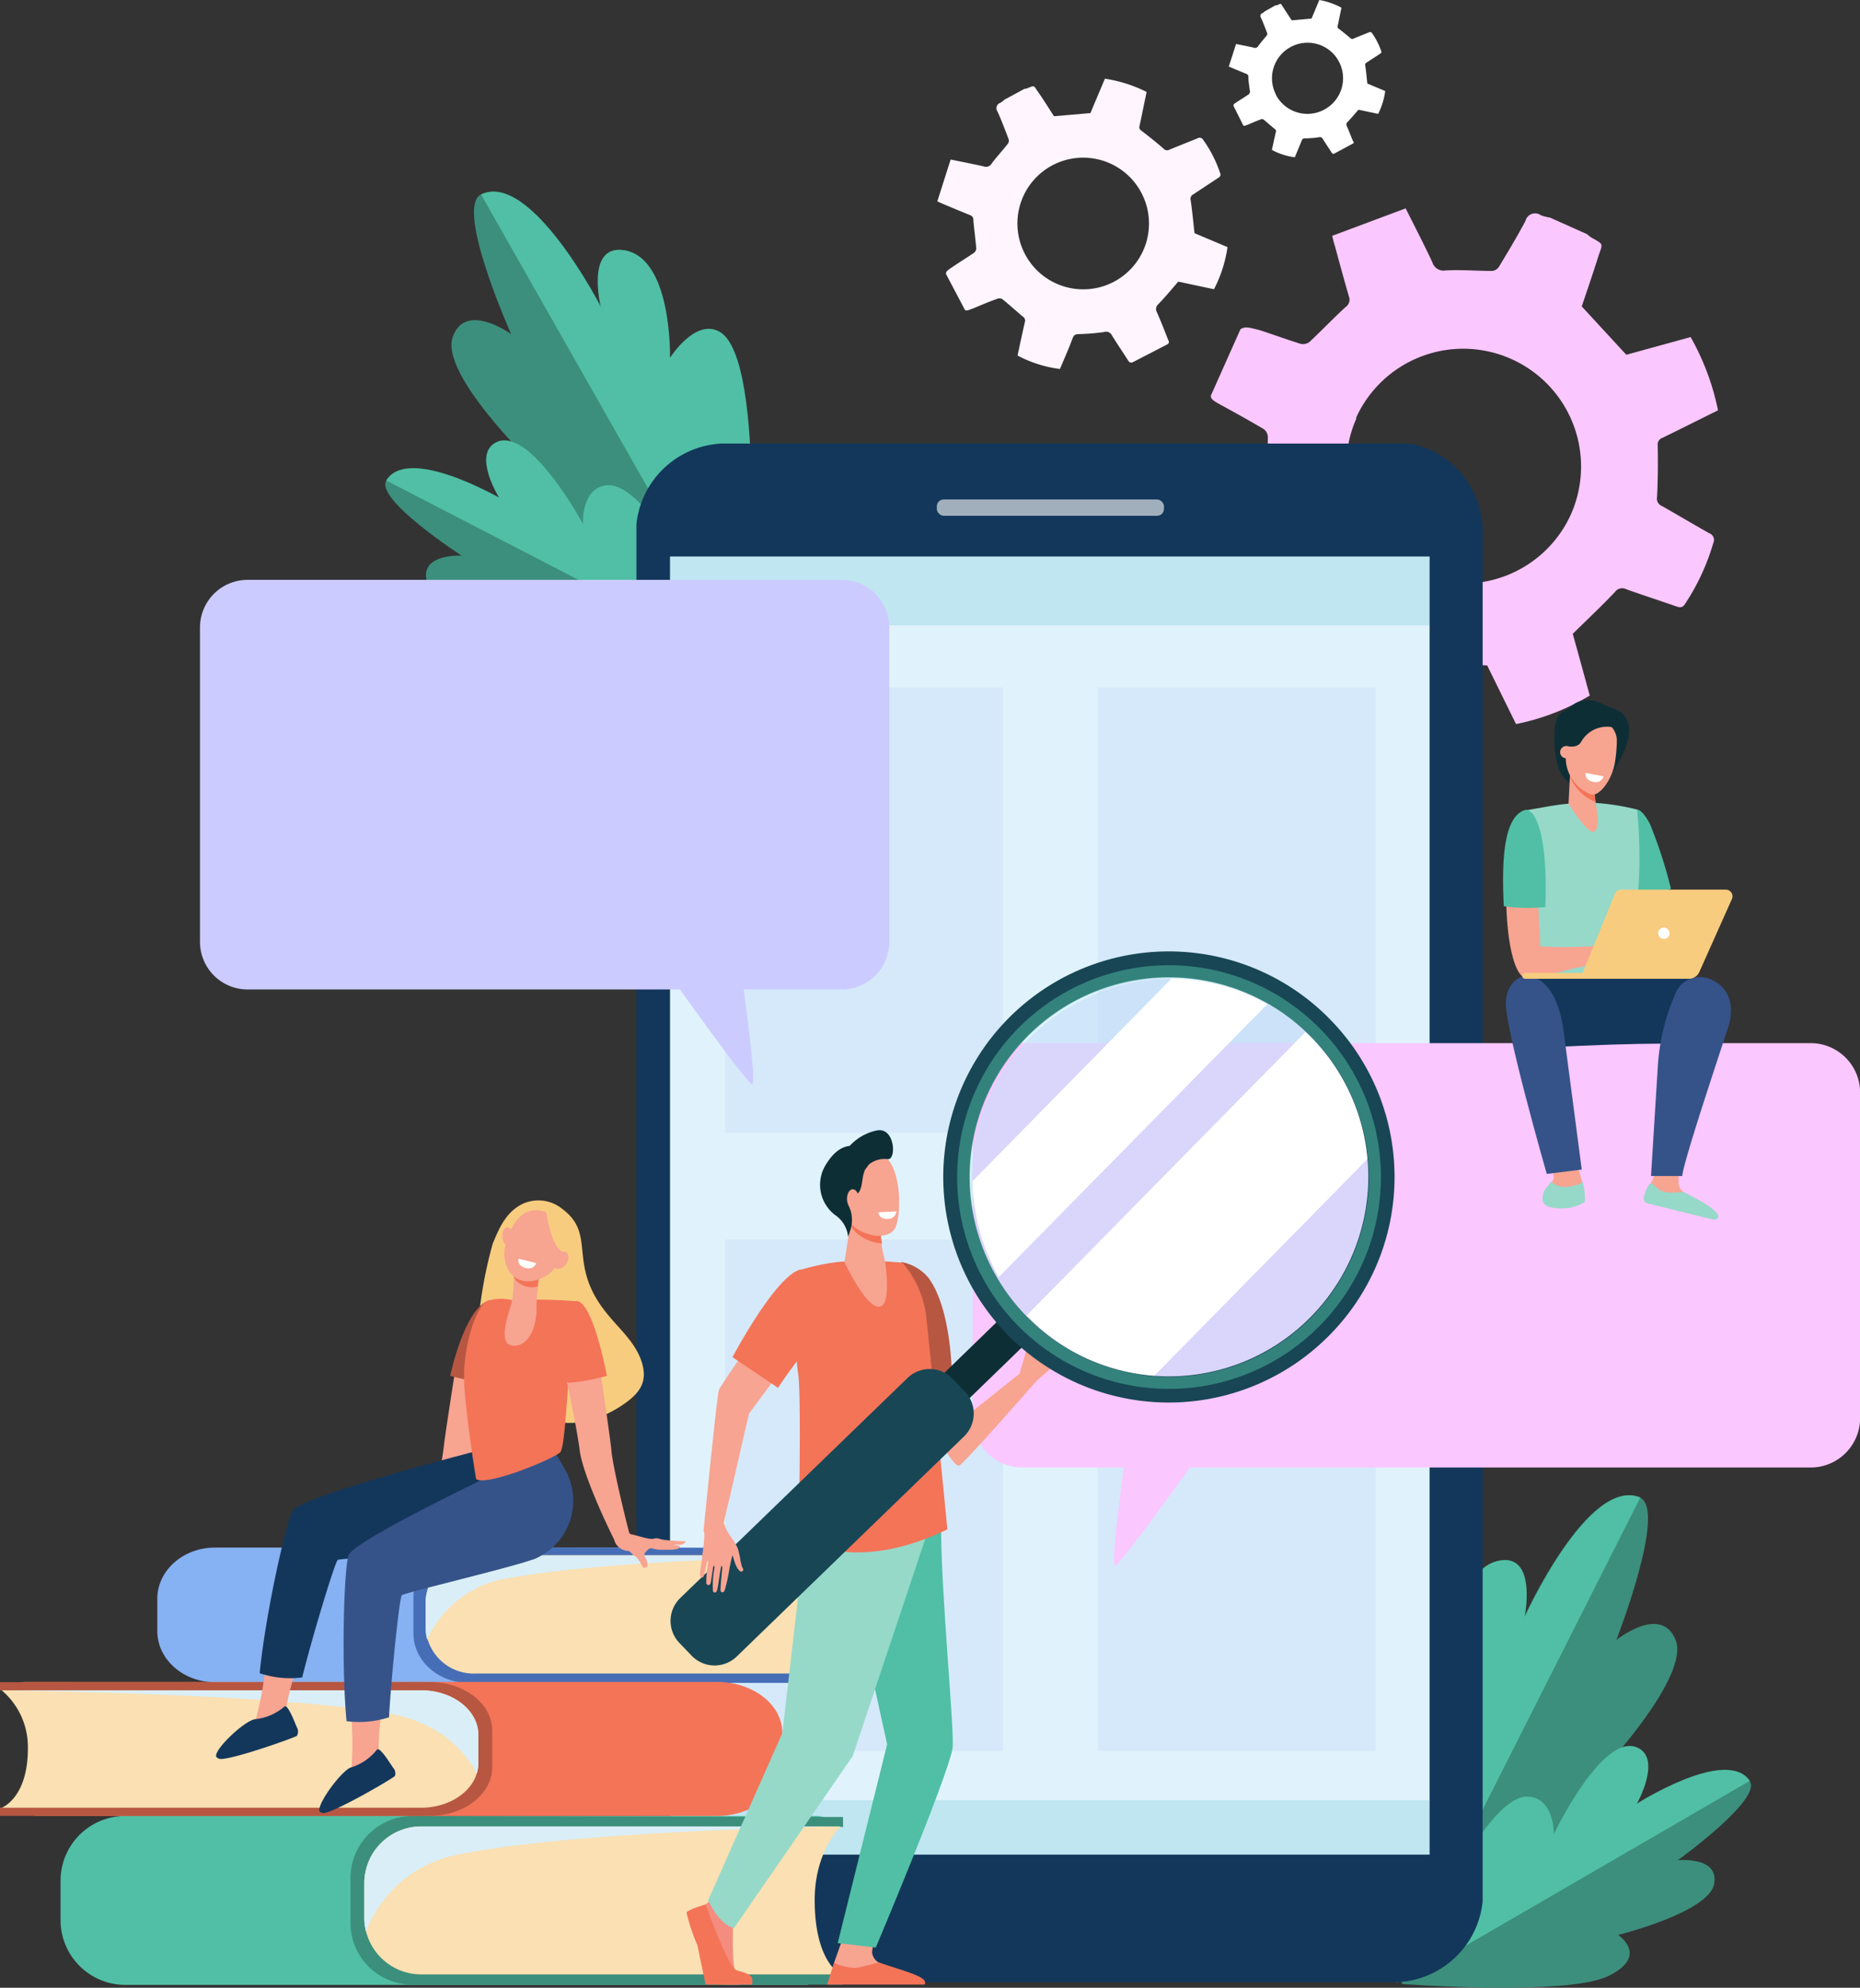 <?xml version="1.0" encoding="UTF-8"?> <svg xmlns="http://www.w3.org/2000/svg" viewBox="0 0 188.24 201.09"><rect x="0" y="0" width="188.24" height="201.09" fill="#333333" stroke="none"/><defs><style>.cls-1{isolation:isolate;}.cls-2{fill:#3c8f7c;}.cls-28,.cls-3{fill:#50bfa5;}.cls-4{fill:#fbc7ff;}.cls-5{fill:#13375b;}.cls-6{fill:#e0f3fc;}.cls-11,.cls-26,.cls-7{fill:#fff;}.cls-25,.cls-7{opacity:0.6;}.cls-8{fill:#3cb4c5;opacity:0.2;}.cls-9{fill:#cae1f9;}.cls-15,.cls-28,.cls-9{mix-blend-mode:multiply;}.cls-28,.cls-9{opacity:0.5;}.cls-10{fill:#fff5ff;}.cls-12{fill:#86b1f2;}.cls-13{fill:#466eb6;}.cls-14{fill:#fae0b2;}.cls-15{fill:#daeef7;}.cls-16{fill:#f47458;}.cls-17{fill:#b75742;}.cls-18{fill:#cccbff;}.cls-19{fill:#f7cc7f;}.cls-20{fill:#f7a491;}.cls-21{fill:#355389;}.cls-22{fill:#96d9c9;}.cls-23{fill:#0e2e35;}.cls-24{fill:#f48c7f;}.cls-25{fill:#c5ddf9;}.cls-26{mix-blend-mode:soft-light;}.cls-27{fill:#184655;}.cls-29{fill:#f8a492;}</style></defs><g class="cls-1"><g id="Layer_2" data-name="Layer 2"><g id="Layer_1-2" data-name="Layer 1"><path class="cls-2" d="M141.33,200.61s19.8-11,23-16.38-1.91-5.43-1.91-5.43,8.62-9.24,7.16-12.89-6,0-6,0,5.18-13.24,2.37-14.41c-5.23-2.17-11.71,12.12-11.71,12.12s1.24-6.14-2.27-5.77c-5.29.56-4.4,14.25-4.4,14.25s-.86-5.23-4-3.36C138.07,172.07,141.33,200.61,141.33,200.61Z"></path><path class="cls-3" d="M142.4,166.66c2.43-1.5,5.11,2.43,5.11,2.43s-.77-10.69,4.52-11.25c3.51-.37,2.27,5.77,2.27,5.77s6.48-14.29,11.71-12.12l-24.71,48.9C141,197.08,137.58,169.65,142.4,166.66Z"></path><path class="cls-2" d="M141.87,200.71s16.68,1.25,20.89-.8,1-4.16,1-4.16,9.14-2.27,9.71-5.13-3.67-2.43-3.67-2.43,8.56-6.16,7.28-8c-2.37-3.48-12.23,2.8-12.23,2.8s3.27-3.32.93-4.52c-3.53-1.8-8.53,7.1-8.53,7.1s.23-2.15-2.47-2.25C150,183.1,141.87,200.71,141.87,200.71Z"></path><path class="cls-3" d="M154.61,181.75c2.7.1,2.65,3.79,2.65,3.79s5-10.51,8.55-8.7c2.34,1.19-.14,5.62-.14,5.62s9.05-5.78,11.42-2.3l-35.28,20.46C142.94,198.41,150.08,181.57,154.61,181.75Z"></path><path class="cls-2" d="M75.51,67.13S55.37,57.2,51.91,52s1.63-5.47,1.63-5.47-9-8.74-7.73-12.42,5.92-.31,5.92-.31S46,21,48.68,19.67C53.75,17.26,60.87,31.1,60.87,31.1s-1.53-6,2-5.82c5.27.3,5,13.9,5,13.9s.6-5.22,3.77-3.52C77.36,38.7,75.51,67.13,75.51,67.13Z"></path><path class="cls-3" d="M72.81,33.55c-2.48-1.37-5,2.65-5,2.65s.25-10.62-5-10.92c-3.5-.19-2,5.82-2,5.82S53.75,17.26,48.68,19.67L75.53,66.91C75.72,63.61,77.72,36.28,72.81,33.55Z"></path><path class="cls-2" d="M75,67.25s-16.47,2-20.74.22-1.2-4.07-1.2-4.07-9.16-1.8-9.87-4.61,3.52-2.58,3.52-2.58-8.78-5.69-7.61-7.6c2.19-3.57,12.26,2.17,12.26,2.17s-3.4-3.13-1.14-4.42C53.61,44.4,59,53,59,53s-.33-2.11,2.34-2.35C66.13,50.2,75,67.25,75,67.25Z"></path><path class="cls-3" d="M61.45,49.09C58.78,49.32,59,53,59,53s-5.48-10.16-8.89-8.2c-2.26,1.29.41,5.56.41,5.56S41.28,45,39.09,48.61L75,67.16C73.82,65,65.92,48.69,61.45,49.09Z"></path><path class="cls-4" d="M125.54,33.31l-3,6.72c0,.39.34.56,1.14,1,1.42.78,2.84,1.56,4.23,2.39a1.06,1.06,0,0,1,.4.79c0,1.58-.15,3.17-.17,4.75,0,.49-.08.75-.55,1-1.88.88-3.73,1.8-5.57,2.7a22.79,22.79,0,0,0,2.82,7.53c1.9-.53,3.85-1,5.77-1.63a1,1,0,0,1,1.3.42,41.35,41.35,0,0,0,3.13,3.36c.44.44.67.76.42,1.41-.63,1.69-1.16,3.42-1.76,5.13-.16.45-.11.76.34,1l6.3,2.86c.51.23.65-.2.83-.5.88-1.52,1.77-3,2.6-4.57a1.13,1.13,0,0,1,1.31-.68c1.76.17,3.53.22,5.43.33.9,1.83,1.89,3.85,2.92,5.93a23.62,23.62,0,0,0,7.46-2.88c-.59-2.17-1.19-4.34-1.72-6.25,1.51-1.48,2.93-2.82,4.27-4.23a.89.89,0,0,1,1.14-.28c1.68.6,3.37,1.14,5.05,1.73.37.12.64.17.88-.21a22.53,22.53,0,0,0,2.88-6.19.72.72,0,0,0-.42-1c-1.59-.9-3.17-1.84-4.76-2.74a.81.81,0,0,1-.51-.91c.09-1.75.1-3.49.07-5.24a.7.7,0,0,1,.49-.76c1.86-.91,3.71-1.84,5.61-2.78a25.33,25.33,0,0,0-2.77-7.41l-6.51,1.79L160.08,31c.5-1.5,1.1-3.23,1.66-5,.46-1.43.65-1.21-.74-2a3.37,3.37,0,0,1-.36-.3l-3.78-1.69a4.49,4.49,0,0,1-.91-.23,1,1,0,0,0-1.56.55c-.84,1.6-1.78,3.15-2.71,4.69a.93.93,0,0,1-.7.39c-1.56,0-3.13-.14-4.68-.05a1.18,1.18,0,0,1-1.34-.83c-.83-1.78-1.74-3.52-2.7-5.45l-7.44,2.78c.12.48.19.77.27,1,.47,1.72.93,3.44,1.43,5.14a.91.91,0,0,1-.35,1.07c-1.25,1.14-2.41,2.37-3.65,3.53a1.12,1.12,0,0,1-.87.19c-1.4-.43-2.77-.94-4.16-1.39C126.37,33.12,126,33,125.54,33.31Zm11.68,9a11.91,11.91,0,0,1,15.71-6h0A11.91,11.91,0,0,1,159,52h0a11.9,11.9,0,0,1-15.71,6h0a11.9,11.9,0,0,1-6-15.71Z"></path><path class="cls-5" d="M144,45.21h0c-.18-.07-.37-.13-.55-.18l-.2-.06-.2,0-.21-.05-.2,0-.23-.05-.19,0-.25,0-.17,0-.29,0H73a9.24,9.24,0,0,0-.92.1l-.45.08a9.1,9.1,0,0,0-7.22,8c0,.31,0,.62,0,.93V191.7a9.1,9.1,0,0,0,6,8.56h.05a5.25,5.25,0,0,0,.52.17l.2.06.2.05.21,0,.2,0,.23,0,.19,0,.25,0,.17,0,.29,0h68.07c.32,0,.63,0,.93-.05a9.1,9.1,0,0,0,8.13-8.12c0-.31,0-.62,0-.93V53.77A9.1,9.1,0,0,0,144,45.21Z"></path><rect class="cls-6" x="67.81" y="56.3" width="76.87" height="131.32"></rect><rect class="cls-7" x="94.81" y="50.53" width="22.99" height="1.65" rx="0.7"></rect><rect class="cls-8" x="67.81" y="182.11" width="76.87" height="5.51"></rect><rect class="cls-8" x="67.81" y="56.3" width="76.87" height="6.97"></rect><rect class="cls-9" x="111.1" y="69.54" width="28.13" height="45.05"></rect><rect class="cls-9" x="111.1" y="125.39" width="28.13" height="51.75"></rect><rect class="cls-9" x="73.38" y="69.54" width="28.13" height="45.05"></rect><rect class="cls-9" x="73.38" y="125.39" width="28.13" height="51.75"></rect><path class="cls-10" d="M95.74,27.72l1.92,3.64c.18.12.37,0,.83-.16.84-.35,1.67-.71,2.52-1a.56.56,0,0,1,.48.1c.69.56,1.35,1.16,2,1.71a.48.48,0,0,1,.23.58c-.26,1.12-.5,2.26-.74,3.38a12.6,12.6,0,0,0,4.29,1.36c.42-1,.87-2,1.28-3.1.12-.33.26-.42.63-.43a22.08,22.08,0,0,0,2.56-.21.64.64,0,0,1,.77.3c.52.86,1.1,1.69,1.64,2.55.15.23.3.31.54.18l3.44-1.78c.28-.15.14-.36.06-.54-.36-.91-.71-1.82-1.11-2.72a.65.65,0,0,1,.16-.82c.68-.71,1.32-1.47,2-2.27l3.62.77A13.39,13.39,0,0,0,124.23,25l-3.34-1.41c-.13-1.17-.23-2.26-.39-3.34a.5.5,0,0,1,.27-.59L123.28,18c.18-.12.3-.22.21-.46a12.4,12.4,0,0,0-1.73-3.4.4.4,0,0,0-.56-.15l-2.85,1.15a.46.46,0,0,1-.58-.09c-.73-.64-1.5-1.25-2.27-1.84a.39.39,0,0,1-.17-.48c.24-1.13.47-2.27.71-3.43a14.06,14.06,0,0,0-4.22-1.34c-.49,1.18-1,2.36-1.46,3.48l-3.69.32c-.49-.74-1-1.6-1.61-2.45-.47-.69-.31-.7-1.14-.36a2,2,0,0,1-.26.05l-2,1.08a2.51,2.51,0,0,1-.41.32.57.57,0,0,0-.3.88c.42.92.77,1.87,1.13,2.81a.53.53,0,0,1-.07.44c-.54.69-1.14,1.33-1.64,2a.66.66,0,0,1-.83.3c-1.07-.24-2.15-.45-3.33-.69-.46,1.43-.9,2.82-1.35,4.23l.55.25c.92.38,1.83.77,2.76,1.14a.5.5,0,0,1,.34.53c.08.94.21,1.88.29,2.82a.57.57,0,0,1-.21.45c-.67.47-1.37.89-2.05,1.35S95.74,27.43,95.74,27.72Zm8-2a6.66,6.66,0,0,1,2.77-9h0a6.66,6.66,0,0,1,9,2.78h0a6.66,6.66,0,0,1-2.77,9h0a6.66,6.66,0,0,1-9-2.78Z"></path><path class="cls-11" d="M124.83,10.7l1,2c.09.07.19,0,.45-.08.45-.2.9-.39,1.36-.56a.31.31,0,0,1,.26.05c.37.3.72.63,1.1.93a.25.25,0,0,1,.12.31c-.14.61-.27,1.22-.4,1.82a6.74,6.74,0,0,0,2.32.74c.23-.55.47-1.11.69-1.67a.31.31,0,0,1,.34-.24,10.71,10.71,0,0,0,1.39-.11.33.33,0,0,1,.41.16c.29.47.6.92.89,1.38.08.12.16.17.29.1l1.86-1c.15-.07.08-.19,0-.29-.2-.49-.39-1-.6-1.47a.34.34,0,0,1,.08-.44c.37-.38.71-.8,1.09-1.23l2,.42a7.38,7.38,0,0,0,.71-2.31l-1.81-.76c-.07-.64-.12-1.23-.21-1.81a.27.27,0,0,1,.15-.32l1.35-.88c.1-.06.16-.12.12-.25a6.81,6.81,0,0,0-.94-1.84.22.22,0,0,0-.3-.08l-1.54.62a.25.25,0,0,1-.31,0q-.6-.51-1.23-1a.2.2,0,0,1-.09-.26c.13-.61.25-1.23.38-1.85A7.33,7.33,0,0,0,133.52,0c-.27.64-.53,1.28-.79,1.88l-2,.18c-.27-.4-.57-.87-.87-1.33s-.17-.38-.62-.2a.58.58,0,0,1-.14,0L128,1.15a1.18,1.18,0,0,1-.22.17.31.31,0,0,0-.16.48c.22.49.41,1,.61,1.51a.33.33,0,0,1,0,.24c-.29.37-.62.72-.89,1.11a.36.36,0,0,1-.45.16c-.57-.13-1.16-.24-1.8-.37-.24.77-.48,1.52-.73,2.28l.3.13,1.49.62a.28.28,0,0,1,.19.29c0,.51.11,1,.16,1.52a.35.35,0,0,1-.12.25c-.36.25-.74.48-1.11.72S124.83,10.54,124.83,10.7Zm4.32-1.1a3.59,3.59,0,0,1,1.5-4.86h0a3.59,3.59,0,0,1,4.86,1.5h0A3.6,3.6,0,0,1,134,11.1h0a3.6,3.6,0,0,1-4.87-1.5Z"></path><path class="cls-12" d="M82.46,157h2.46a2.54,2.54,0,0,0-1.45-.44H21.76c-3.23,0-5.84,2.32-5.84,5.18V165c0,2.86,2.61,5.18,5.84,5.18l61,0Z"></path><path class="cls-13" d="M47.43,156.54c-3.09,0-5.59,2.22-5.59,5v3.71c0,2.74,2.5,5,5.59,5H85.84v-.83h-.16l-9.76-.82-2-6.87s3.81-3.79,4.06-3.89,7.68-.39,7.68-.39h.16v-.83Z"></path><path class="cls-14" d="M83.35,163.33a7.94,7.94,0,0,1,2.34-6H48.21a4.87,4.87,0,0,0-5.13,4.55v2.87a4.87,4.87,0,0,0,5.13,4.55H85.69S83.35,168.38,83.35,163.33Z"></path><path class="cls-15" d="M43.08,161.92v2.87a4,4,0,0,0,.15,1.09,10.74,10.74,0,0,1,8.3-6.23c10.76-2,34.16-2.28,34.16-2.28H48.21A4.87,4.87,0,0,0,43.08,161.92Z"></path><path class="cls-3" d="M81.44,184.26h2.79a2.77,2.77,0,0,0-1.65-.55H12.75a6.55,6.55,0,0,0-6.62,6.48v4.12a6.55,6.55,0,0,0,6.62,6.49l69.05,0Z"></path><path class="cls-2" d="M41.79,183.72a6.27,6.27,0,0,0-6.32,6.21v4.65a6.26,6.26,0,0,0,6.32,6.2H85.27v-1h-.18l-11-1-2.24-8.59s4.32-4.75,4.6-4.87,8.69-.5,8.69-.5h.18v-1Z"></path><path class="cls-14" d="M82.45,192.22c0-5,2.65-7.45,2.65-7.45H42.69a5.76,5.76,0,0,0-5.82,5.69v3.59a5.76,5.76,0,0,0,5.82,5.69H85.1S82.45,198.55,82.45,192.22Z"></path><path class="cls-15" d="M36.87,190.46v3.59a5.57,5.57,0,0,0,.17,1.36,12.46,12.46,0,0,1,9.39-7.8c12.19-2.48,38.67-2.84,38.67-2.84H42.69A5.76,5.76,0,0,0,36.87,190.46Z"></path><path class="cls-16" d="M3.83,170.59H1a3.17,3.17,0,0,1,1.65-.44H72.55c3.66,0,6.62,2.3,6.62,5.14v3.27c0,2.84-3,5.15-6.62,5.15l-69.08,0Z"></path><path class="cls-17" d="M43.49,170.16c3.5,0,6.33,2.2,6.33,4.92v3.7c0,2.71-2.83,4.92-6.33,4.92H0v-.83H.18l11.06-.81,2.23-6.82s-4.31-3.77-4.59-3.87S.18,171,.18,171H0v-.82Z"></path><path class="cls-14" d="M2.82,176.9A7.5,7.5,0,0,0,.17,171H42.6c3.21,0,5.81,2,5.81,4.52v2.84c0,2.5-2.6,4.52-5.81,4.52H.17S2.82,181.92,2.82,176.9Z"></path><path class="cls-15" d="M48.41,175.51v2.84a3.53,3.53,0,0,1-.16,1.08c-1.44-2.72-4.18-5.34-9.4-6.18C26.66,171.28.17,171,.17,171H42.6C45.81,171,48.41,173,48.41,175.51Z"></path><path class="cls-18" d="M85.2,58.66H25.06a4.82,4.82,0,0,0-4.82,4.82v31.8a4.82,4.82,0,0,0,4.82,4.82H68.81c2.46,3.43,6.91,9.56,7.3,9.56s-.34-5.79-.84-9.56H85.2A4.82,4.82,0,0,0,90,95.28V63.48A4.82,4.82,0,0,0,85.2,58.66Z"></path><path class="cls-4" d="M103.45,105.53h79.8a5,5,0,0,1,5,5v32.93a5,5,0,0,1-5,5H120.42c-2.54,3.55-7.15,9.9-7.56,9.9s.35-6,.87-9.9H103.45a5,5,0,0,1-5-5V110.52A5,5,0,0,1,103.45,105.53Z"></path><path class="cls-19" d="M49.87,125.8c.66-1.58,1.33-3.17,3-4a3.82,3.82,0,0,1,4.06.52c3.48,2.61.44,5.5,4.41,10.46,1.23,1.55,2.72,2.79,3.46,4.6,1,2.53-.2,3.74-2.17,5-9.44,5.79-14.38-6.11-14.2-8.83A44.07,44.07,0,0,1,49.87,125.8Z"></path><path class="cls-20" d="M40.08,156.66c.4-.06,1.37-.75,1.71-.82l1.08-.17c.29-1.11,1.81-7.19,2-9s1.55-10.27,1.55-10.27l3.53.64s-1.47,6.42-1.87,9.53c-.35,2.68-3.29,8.69-3.66,9.32V156c-.06.94-.51.63-.51.63l-.74.19s-2.61.25-2.78.31S39.68,156.72,40.08,156.66Z"></path><path class="cls-17" d="M49.48,131.55c-2.5.85-3.92,7.64-3.92,7.64s3.92,1.09,4.92.52c0,0,1.14-5.05,1.55-4.88Z"></path><path class="cls-20" d="M30.16,168.39A25.87,25.87,0,0,0,29,172.58c0,.11.14.66.12.78A7.05,7.05,0,0,1,23.47,176a31.76,31.76,0,0,0,2.44-2.13,36.78,36.78,0,0,0,1-5.51C28.06,169,28.86,168.51,30.16,168.39Z"></path><path class="cls-5" d="M51.89,145.85l3.38,9.5-7.45,1.39c-2,.37-13.36.87-13.64,1.07s-2.56,7.72-3.6,11.89a9.73,9.73,0,0,1-4.3-.43c.59-6,2.69-15.42,3.37-16.45C30.75,151.14,51.89,145.85,51.89,145.85Z"></path><path class="cls-20" d="M38.71,172.55a27.08,27.08,0,0,0-.39,4.34c0,.12.26.63.27.74a7,7,0,0,1-5,3.69,29.7,29.7,0,0,0,2-2.55,37.32,37.32,0,0,0-.07-5.59C36.75,173.5,37.46,172.92,38.71,172.55Z"></path><path class="cls-21" d="M55.83,146.34l1.31,2.24a6.4,6.4,0,0,1-3.21,9.2l-.06,0c-1.92.74-12.95,3.35-13.2,3.6s-1.06,8.06-1.3,12.35a9.85,9.85,0,0,1-4.3.39c-.55-6-.25-15.66.22-16.8C36.05,155.5,55.83,146.34,55.83,146.34Z"></path><path class="cls-5" d="M38.15,177c.3-.32,1.37,1.46,1.64,1.84a.82.82,0,0,1,.18.82c-.09.18-5.78,3.52-7.17,3.76a.71.71,0,0,1-.41-.11c-.54-.48,2-4,3.07-4.49A5.33,5.33,0,0,0,38.15,177Z"></path><path class="cls-5" d="M28.79,172.64c.35-.26,1.07,1.69,1.26,2.12a.85.85,0,0,1,0,.84c-.13.15-6.34,2.37-7.75,2.35a.72.72,0,0,1-.39-.19c-.44-.57,2.67-3.58,3.86-3.83A5.39,5.39,0,0,0,28.79,172.64Z"></path><path class="cls-16" d="M51.84,131.53h0a1,1,0,0,1-.25-.05,4.39,4.39,0,0,0-2.26.13c-1,.4-2.45,4.19-2.36,8.07,0,.59.07,1.12.1,1.49.24,2.94,1.08,8.44,1.13,8.47,1.14.73,8-2.12,8.52-2.75s.76-8.25,1-8.63l.45-6.63A51.78,51.78,0,0,0,51.84,131.53Z"></path><path class="cls-20" d="M54.64,129.09a17.72,17.72,0,0,0-.35,3.21c.09.9-.34,3.83-2.26,3.84s-.37-3.72-.19-4.61a32.1,32.1,0,0,0,.23-3.64Z"></path><path class="cls-16" d="M52,129.27c0-.75,0-1.38,0-1.38l2.57,1.2s-.09.47-.18,1.07A2.24,2.24,0,0,1,52,129.27Z"></path><path class="cls-20" d="M55.58,122.74a3.17,3.17,0,0,1,1.36,1.75c.36,1.19,0,4.27-2.61,5s-3.68-1.69-3.15-3.6S52.86,121.58,55.58,122.74Z"></path><path class="cls-20" d="M50.86,125.16c0,.51.33.91.63.88s.5-.47.45-1-.33-.91-.63-.88S50.81,124.65,50.86,125.16Z"></path><path class="cls-19" d="M55.28,122.59s.47,3.43,1.58,4,.64,2.15.64,2.15,1-3.54.13-4.68A4.93,4.93,0,0,0,55.28,122.59Z"></path><path class="cls-20" d="M56.2,127.14c-.3.44-.3,1,0,1.17s.79,0,1.1-.44.3-1,0-1.18S56.5,126.69,56.2,127.14Z"></path><path class="cls-11" d="M52.47,127.33l1.8.45a.81.81,0,0,1-1,.51C52.28,128.08,52.47,127.33,52.47,127.33Z"></path><path class="cls-20" d="M69.4,156c0-.08-.11-.08-.18-.08a19.26,19.26,0,0,1-2.14-.16,1.89,1.89,0,0,1-.34-.09.86.86,0,0,0-.59,0,1.23,1.23,0,0,1-.33,0c-.36,0-1.38-.35-1.91-.44a.31.31,0,0,1-.25-.23c-.52-2-1.63-6.65-1.77-8.16-.19-1.93-1.52-10.65-1.52-10.65l-3.57,1s1.47,6.43,1.87,9.55c.32,2.41,2.73,7.52,3.48,9a1.5,1.5,0,0,0,1.39,1.15.48.48,0,0,1,.28.15,1.9,1.9,0,0,0,.45.4,1,1,0,0,1,.31.3c.15.22.29.46.42.69s.18.2.32.16a.26.26,0,0,0,.2-.31,1.37,1.37,0,0,0-.21-.71.38.38,0,0,1,0-.51,1.48,1.48,0,0,1,.27-.29.45.45,0,0,1,.36-.14,5.36,5.36,0,0,0,.78.15l.22,0,.11,0,.53,0,.42,0a3.38,3.38,0,0,0,.42-.06.52.52,0,0,0,.33-.14s.08-.07.06-.13a.13.13,0,0,0-.12-.09,3.39,3.39,0,0,1-.52-.09h.67a.63.63,0,0,0,.46-.2S69.43,156.06,69.4,156Z"></path><path class="cls-16" d="M58.21,131.62c1.76-.32,3.21,7.57,3.21,7.57s-3.91,1.09-4.92.52c0,0-1.14-5.05-1.54-4.88Z"></path><path class="cls-3" d="M165.67,81.9c.17,0,.63.17,1.31,1.45a47.1,47.1,0,0,1,2.13,6.57l-3.77,1.41-.49-1-.8-7.94S165.62,81.9,165.67,81.9Z"></path><path class="cls-22" d="M160.68,81.19a23.34,23.34,0,0,1,5,.71s.91,7.83-.82,13.78c-.39,1.33.32,5.52.32,5.52L154,101.05s1.33-10.12.83-11.76S154.3,82,154.3,82l2.51-.44A26.48,26.48,0,0,1,160.68,81.19Z"></path><path class="cls-20" d="M159.38,115.73a14.8,14.8,0,0,0,.7,3.65,3.61,3.61,0,0,1-.05,2.32c0,.18-1,.45-2.44.29s-1.46-.5-1.34-1.06.91-1.26,1-1.79a14.46,14.46,0,0,0-.46-2.43Z"></path><path class="cls-5" d="M163.91,98.84s7.72-.43,9.45.62-1.23,6.17-1.23,6.17-5.37-.25-15.9.36c-2.49.14-2.7-6.5-2.24-7S163.91,98.84,163.91,98.84Z"></path><path class="cls-22" d="M157.4,122.21c-1.53-.16-1.34-.91-1.21-1.48.07-.36.51-.78.77-1.18a2.61,2.61,0,0,0,1,.5,3.78,3.78,0,0,0,2.23-.46,7.28,7.28,0,0,1,.21,2A4.49,4.49,0,0,1,157.4,122.21Z"></path><path class="cls-21" d="M158.25,104.37c.31,2.33,1.83,13.95,1.83,13.95l-3.54.44s-4.36-15.17-4.14-17.49,1.86-2.51,1.86-2.51S157.43,98.19,158.25,104.37Z"></path><path class="cls-20" d="M154.18,82.83c1-.39,1.56,9,1.7,12.91a45.2,45.2,0,0,0,5.88-.06c.38,0,1.25-.35,1.63-.4a3.86,3.86,0,0,1,.92,0,17.87,17.87,0,0,1,2.17,1c.2.22.75.76.66,1s-1.06-.65-1.06-.65l-.48-.26c.59.57,1.72,1.33,1.56,1.61s-1.18-.5-1.9-1c.62.56,1.39,1.57,1.21,1.73s-1-1-2-1.36c-.35-.13-.7.22-1,.26a2.13,2.13,0,0,1-.71,0l-1-.29c-.34,0-.35.24-.7.31s-1.07.18-1.59.3c-3,.73-4,1.07-4.88,1.07C151.87,98.93,151.71,83.75,154.18,82.83Z"></path><path class="cls-3" d="M152.19,91.68c-.19-4-.16-8.88,2.06-9.71.88-.33,2.43,1.65,2.15,9.79A17.53,17.53,0,0,1,152.19,91.68Z"></path><path class="cls-20" d="M170.11,118.5a1.93,1.93,0,0,0-.11,1.66c.41.76,2.52,1.88,2.74,2.29a1,1,0,0,1,.13.7l-6.27-1.54.48-1.89.59-1.31Z"></path><path class="cls-22" d="M170.33,120.57s-1.77.3-2.47-.26-.65-.66-.91-.56a3.66,3.66,0,0,0-.58,1.34.52.52,0,0,0,.38.65l6.53,1.62c.5.09.82-.22.49-.61a5.89,5.89,0,0,0-.67-.63A22.7,22.7,0,0,0,170.33,120.57Z"></path><path class="cls-21" d="M169.5,100.67a2.67,2.67,0,0,1,3.63-1.59c1.9.78,2.42,2.72,1.81,4.69s-4.55,13.6-4.69,15.2l-3.16,0s.57-9.2.71-11.43A21.52,21.52,0,0,1,169.5,100.67Z"></path><path class="cls-19" d="M174.63,90H164.06a.67.67,0,0,0-.63.43l-3.26,8h-5.82a.29.29,0,0,0-.29.29h0a.3.3,0,0,0,.29.3h16.57a1.16,1.16,0,0,0,1.06-.69l3.27-7.32A.68.68,0,0,0,174.63,90Z"></path><path class="cls-11" d="M168.94,94.6a.58.58,0,1,1-.44-.76A.62.62,0,0,1,168.94,94.6Z"></path><path class="cls-23" d="M163.19,71.63a9.47,9.47,0,0,1-.93-.37,4.47,4.47,0,0,0-1.07-.4,2.55,2.55,0,0,0-2.16.57c-.7.76-1.94.14-1.69,4.1.29,4.48,2.78,4,2.84,3.91l2.22-2.87s.76,1.66.76,1.6S167,72.92,163.19,71.63Z"></path><path class="cls-20" d="M161.3,79.77l.21,1.6s.49,2.31-.13,2.75-2.64-2.81-2.64-2.81l.21-4.06Z"></path><path class="cls-16" d="M158.88,78.56a4.63,4.63,0,0,0,2.6,2.57l-.18-1.36L159,77.25Z"></path><path class="cls-20" d="M161.17,72.83A2.14,2.14,0,0,1,163.63,75a15.39,15.39,0,0,1-.18,2.06c-.29,1.84-1.55,3.47-2.38,3.33A4,4,0,0,1,158.51,76,3.54,3.54,0,0,1,161.17,72.83Z"></path><path class="cls-20" d="M159.09,76.32a.62.62,0,1,1-.48-.84A.69.69,0,0,1,159.09,76.32Z"></path><path class="cls-23" d="M158.61,75.48s1,.25,1.39-.4a3,3,0,0,1,3.41-1.46c1.7.58-1.5-1.41-1.63-1.41l-1.77,0s-1.26,1-1.31,1.15-.4,1.36-.4,1.36Z"></path><path class="cls-11" d="M160.46,78.19l1.83.35a.81.81,0,0,1-1,.56C160.32,78.94,160.46,78.19,160.46,78.19Z"></path><path class="cls-20" d="M89.56,133.84c.58-.47,5.07,1.5,5,2.18s3.13,7.33,3.13,7.33l5.51-4.39h0c0-.16.57-1.87.59-2.17s1-.88,1.39-.8-.37.62-.42.72c-.14.27.41.38.41.38s1.58-.51,1.61-1,1.11.9,1,1.09-2.69,2.27-3.06,2.72c0,0-7.13,8.15-7.64,8.36s-2-2.62-3.53-4.49S87.74,135.31,89.56,133.84Z"></path><path class="cls-24" d="M75.17,193.76s-1,1-1,1.31-.09,4.11.31,4.46,1.58.6,1.2,1-2.48.24-3.94.16c-.42,0-.95-3.41-1.12-3.91-.25-.73-.84-2.36-.62-2.86a4.22,4.22,0,0,1,1.36-1.22,6.67,6.67,0,0,0,1.5-1.6Z"></path><path class="cls-20" d="M85.32,196l-.88,2.48c-.06.39-.32,1.36-.32,1.72,0,1.34,6-1.14,4.69-1.73a1.42,1.42,0,0,1-.55-.94,3.15,3.15,0,0,1,.51-1.58Z"></path><path class="cls-3" d="M94.8,149.87s.44,4.44.44,4.51c0,7.18,1.43,21.21,1.15,22.56-.66,3.29-7.76,20.09-7.76,20.09l-3.85-.46,5-20.11L88,168.36l-2.61-16Z"></path><path class="cls-22" d="M81.91,153.8,81.18,158l-2,17.32-7.51,16.92s1.06,2.46,2.62,2.81l12-17.38,7.43-22.23-.26-4.94Z"></path><path class="cls-17" d="M96.33,139.3l-5.32.55s-.25-4.37-.25-6.46c0-2.52.22-5.78.52-5.71a4.68,4.68,0,0,1,2.7,1.61C96.36,132.56,96.33,139.3,96.33,139.3Z"></path><path class="cls-16" d="M93.72,133c.11.77,2.16,21.72,2.16,21.72-9.71,4.69-15.06.84-15.06.84s.32-14.72-.06-16.72c-.25-1.32-.57-10.13.29-10.38a21.92,21.92,0,0,1,3.74-.79,36.38,36.38,0,0,1,6.56.08A10.41,10.41,0,0,1,93.72,133Z"></path><path class="cls-16" d="M71.41,192.66s2.25,6.36,3.14,6.67c.23.08,1.36.29,1.57.78a2.36,2.36,0,0,1,0,.66H71.41s-.59-2.81-.83-4a18,18,0,0,1-1.1-3.28C69.61,193.18,71.41,192.66,71.41,192.66Z"></path><path class="cls-16" d="M83.71,200.77l.69-2.19a6.12,6.12,0,0,0,2.18.51c.73-.1,2.34-.57,2.34-.57,2.9,1,5.09,1.48,4.65,2.25H83.71Z"></path><path class="cls-20" d="M97.08,148.24l.15-.11c-.18-2-.14-4,.5-4.71,0,0-.16-.33-.3-.65-.75.58-1.1,2.12-1,4.61a4.13,4.13,0,0,0,.1.51C96.78,148.13,97,148.28,97.08,148.24Z"></path><path class="cls-20" d="M86.09,123.57l-.62,4.12s2.28,4.91,3.64,4.48c1.15-.35.44-4.7.44-4.7a11.85,11.85,0,0,1-.43-3.5C89.3,122.81,86.09,123.57,86.09,123.57Z"></path><path class="cls-16" d="M89.12,124c.18-1.16-3-.4-3-.4l0,.34a1.83,1.83,0,0,0,.35.58,4.25,4.25,0,0,0,2.81,1.27A6.19,6.19,0,0,1,89.12,124Z"></path><path class="cls-20" d="M85.56,117.74c-.09,0-.72,4.69.48,6s3.57,1.73,4.41.71.89-6.22-1-7.56S85.56,117.74,85.56,117.74Z"></path><path class="cls-23" d="M88.75,114.36A5.11,5.11,0,0,0,86,115.92c-.66.08-1.56.44-2.48,2a3.84,3.84,0,0,0,1,5,3,3,0,0,1,1.31,2.21l.21-.62a3.34,3.34,0,0,0,.16-1.44,2.78,2.78,0,0,0-.21-.86c-.32-.69.68-1.14,1-1.71s.22-1.44.56-2.17l.41-.55a2.58,2.58,0,0,1,1.86-.52C90.74,117.43,90.61,114,88.75,114.36Z"></path><path class="cls-20" d="M86.92,121.31c0,.58-.25,1-.58,1s-.61-.45-.62-1,.25-1,.58-1S86.91,120.73,86.92,121.31Z"></path><path class="cls-11" d="M88.89,122.64l1.82-.09a.81.81,0,0,1-.81.76C88.93,123.39,88.89,122.64,88.89,122.64Z"></path><path class="cls-23" d="M103.79,133.42c-.42-.44-.82-.89-1.19-1.35l-8,7.76c-.48.48-.32,1.44.38,2.16s1.66.9,2.15.42l8-7.76A17,17,0,0,1,103.79,133.42Z"></path><ellipse class="cls-25" cx="118.39" cy="119.17" rx="20.18" ry="20.06" transform="translate(-49.57 116.63) rotate(-44.32)"></ellipse><path class="cls-26" d="M103.92,133.06a20.14,20.14,0,0,0,12.77,6.25l21.76-22.12a.49.49,0,0,1,0-.12,20.2,20.2,0,0,0-6.33-12.66Z"></path><path class="cls-26" d="M118.56,99,98.44,119.48c0,.62,0,1.24.11,1.87a20.32,20.32,0,0,0,2.53,7.85l27.17-27.61A19.82,19.82,0,0,0,118.56,99Z"></path><path class="cls-27" d="M134.71,103.23a22.82,22.82,0,1,0-.48,32.16A22.74,22.74,0,0,0,134.71,103.23Zm-30.76,30a20.18,20.18,0,1,1,28.45.25A20.12,20.12,0,0,1,104,133.27Z"></path><path class="cls-28" d="M133.72,104.2a21.43,21.43,0,1,0-.45,30.21A21.36,21.36,0,0,0,133.72,104.2ZM104,133.27a20.18,20.18,0,1,1,28.45.25A20.12,20.12,0,0,1,104,133.27Z"></path><path class="cls-27" d="M70,167.5l-1.24-1.29a3.22,3.22,0,0,1,.09-4.55l23-22.26a3.22,3.22,0,0,1,4.56.09l1.23,1.28a3.21,3.21,0,0,1-.08,4.55l-23,22.26A3.22,3.22,0,0,1,70,167.5Z"></path><path class="cls-29" d="M71.21,154.89v-.13c.15-1.45,1.35-13.64,1.55-14.16s5.59-8.19,5.59-8.19L81,136,75.81,143c-.12.44-2,8.66-2,8.66s-.39,1.5-.56,2.4l.22.59a6.43,6.43,0,0,0,.56.9,6,6,0,0,1,.67,1.17l.21.92c0,.26.13.57.14.72a1.35,1.35,0,0,0,.17.38A.23.23,0,0,1,75,159c-.19-.06-.34-.31-.43-.46-.25-.43-.39-1.22-.45-1.17a15.29,15.29,0,0,0-.33,1.52,15.55,15.55,0,0,1-.45,2c-.15.28-.35.23-.41.06s.17-2.32.17-2.32,0-.27-.09-.19-.32,2-.41,2.34-.27.44-.44.21a9,9,0,0,1,.15-2.37s0-.26-.08-.23-.25,1.69-.34,1.84a.22.22,0,0,1-.41-.05,10.52,10.52,0,0,1,.2-2.14s0-.14-.09-.1-.29,1.47-.43,1.6a.15.15,0,0,1-.22,0c-.27-.18.14-1.53.13-2.2a16.35,16.35,0,0,0,.22-2.23S71.22,155,71.21,154.89Z"></path><path class="cls-16" d="M74.13,137.3l4.61,3.1a49.87,49.87,0,0,1,4-5.25c1.75-1.72-.64-7-1.76-6.71C78.46,129.11,74.13,137.3,74.13,137.3Z"></path></g></g></g></svg> 